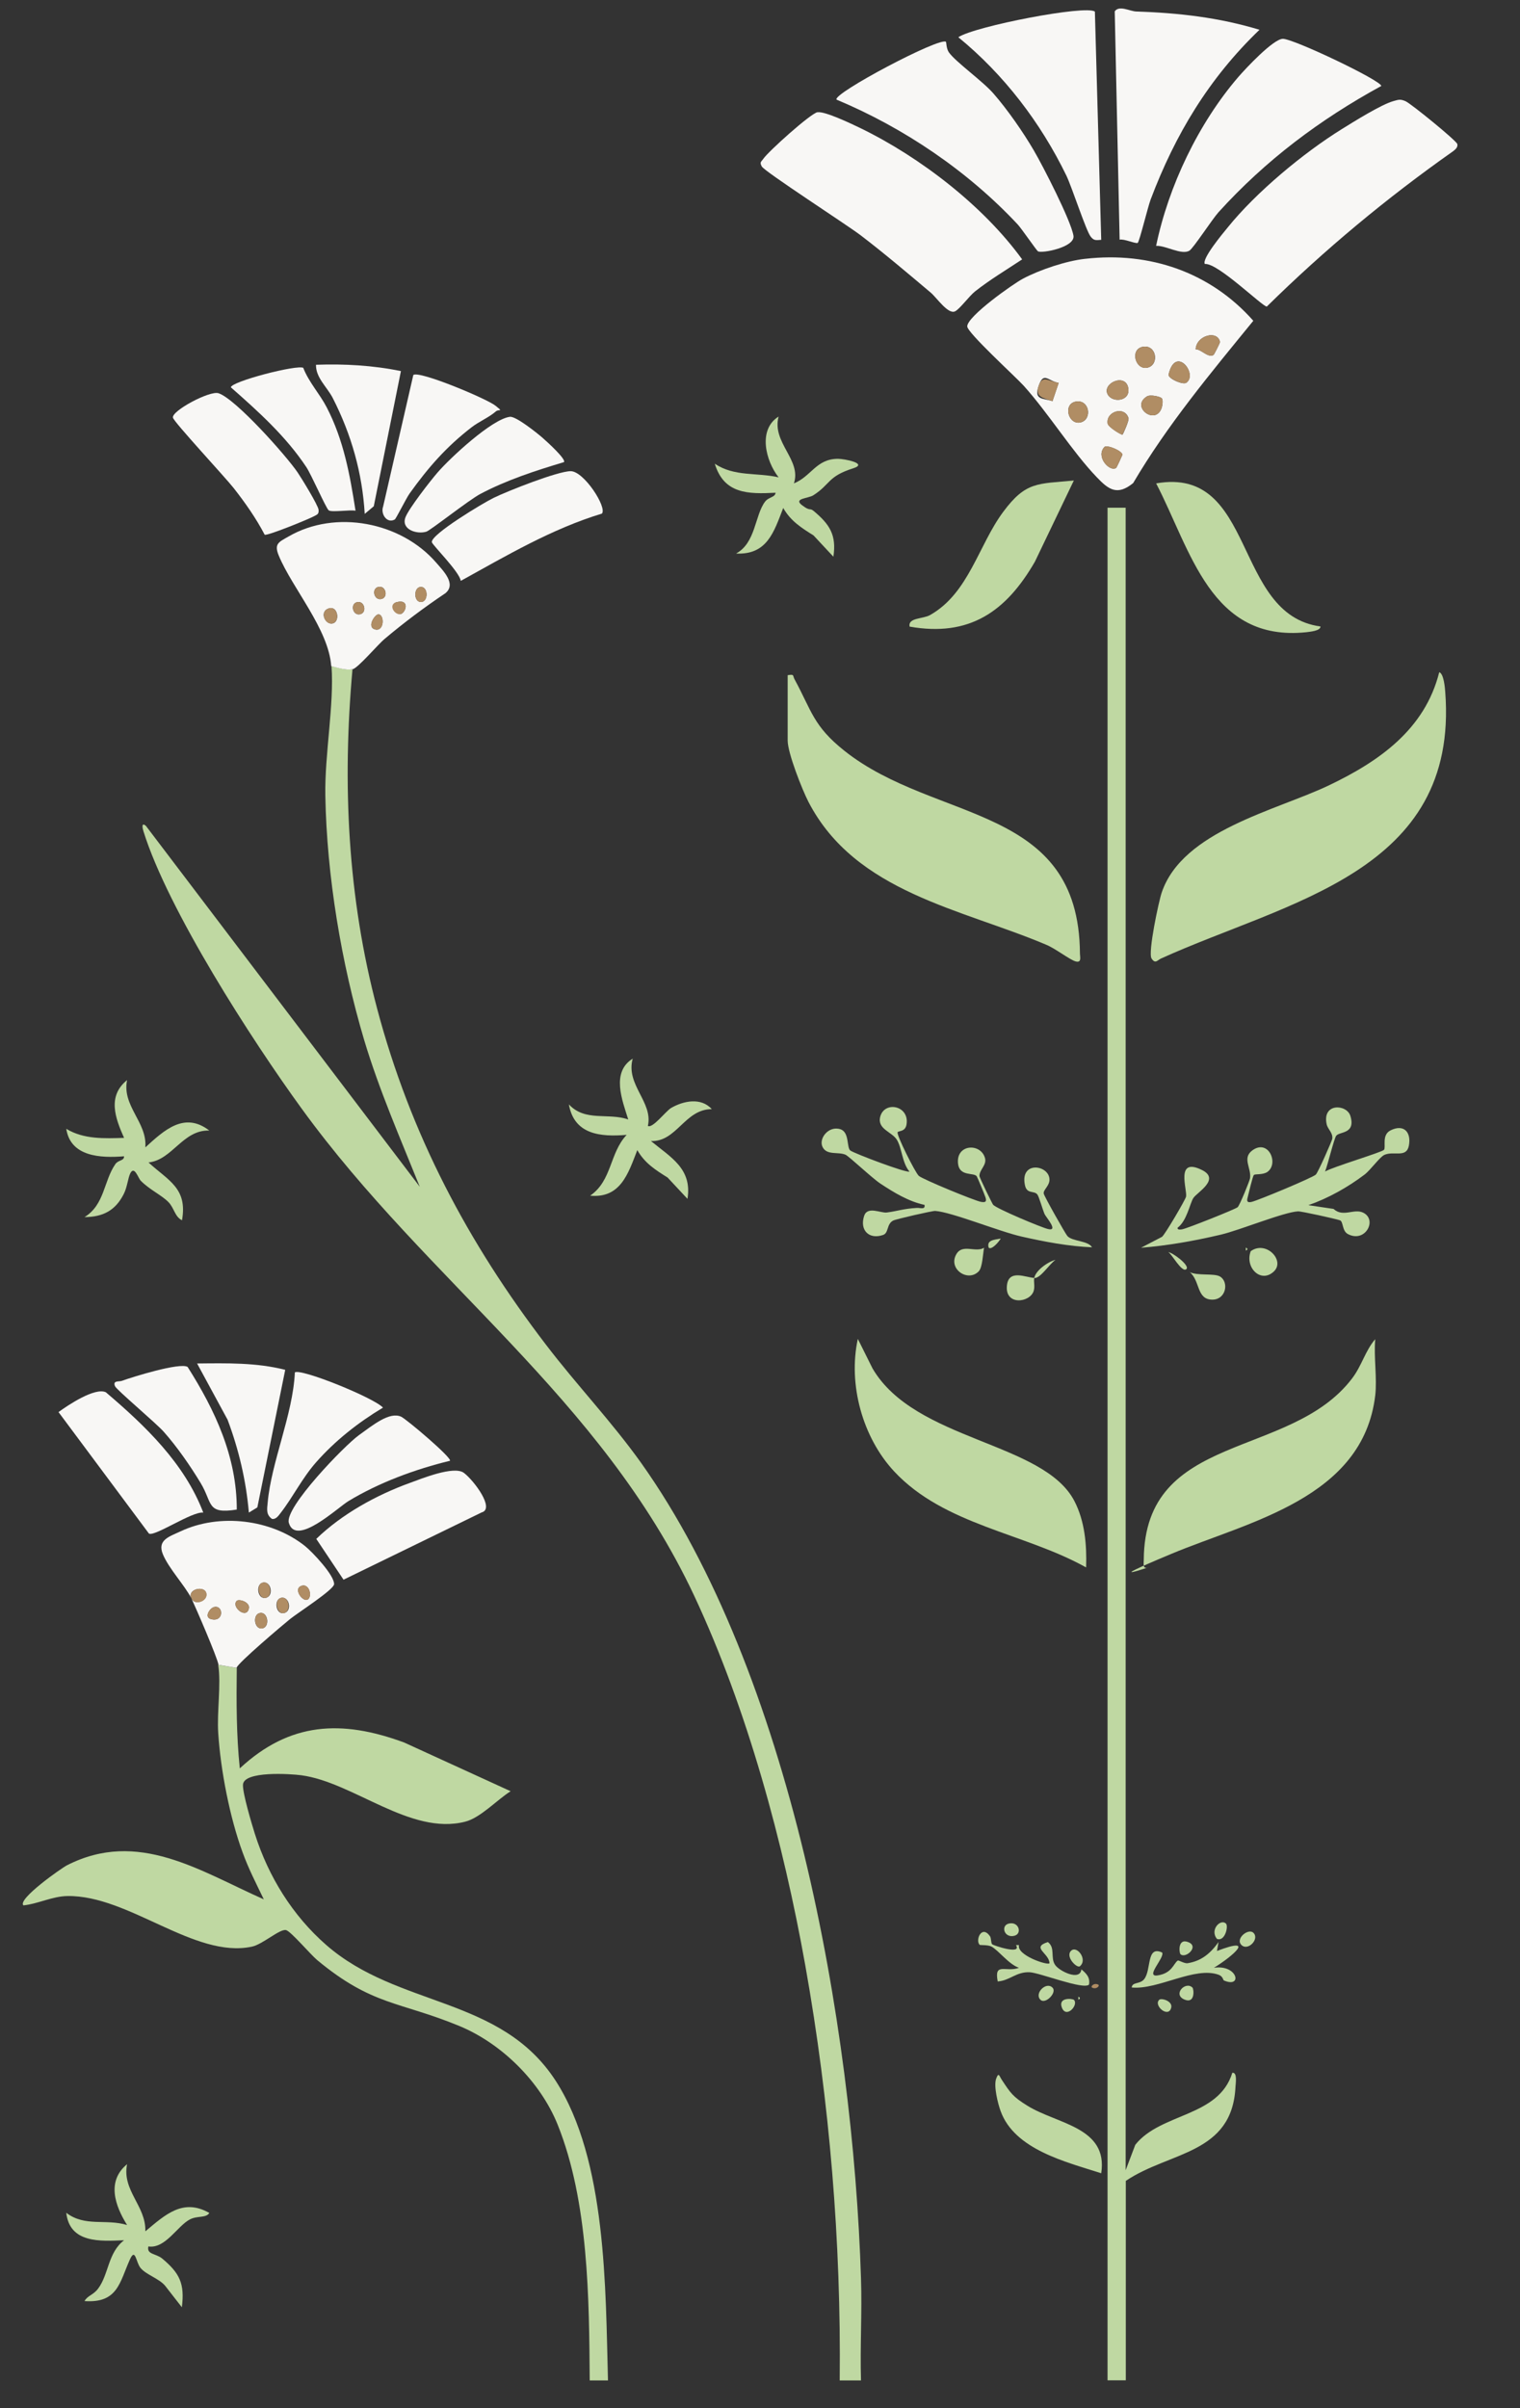 <svg xmlns="http://www.w3.org/2000/svg" id="Layer_1" viewBox="0 0 1057.3 1674.9"><rect x="0" y="0" width="1057.3" height="1674.9" fill="#333333" stroke="none"/><defs><style>      .st0 {        fill: #f8f7f5;      }      .st1 {        fill: #b08d64;      }      .st2 {        fill: #bfd8a2;      }    </style></defs><path class="st2" d="M245.2,465.4c-7.2,79.6-3.4,158.7,17.1,236,23.2,87.4,63,162.7,117.6,234,21.3,27.9,45.7,53.5,66.1,82.1,103.9,146.2,147.3,390.1,152.9,567.1.8,23.6-.7,47.4,0,71h-14.8c1-96.5-7-193.5-23.9-288.4-15.3-85.7-40.4-178.5-77.3-257.3-64.8-138.2-185.3-217.9-273.1-338.9-34.6-47.6-92.9-138-110-192.8-.6-1.9-1.7-6.7,1.7-3.8l190.5,251c-13.6-33.8-28.2-67.1-38.7-102.1-15.9-53.5-26-114.2-27-169.9-.5-28.9,6.2-63.1,4.3-90.1,4.5,1.1,10.3,3.1,14.8,2.1Z"></path><path class="st2" d="M164.7,1160c-.3,23.4-.3,46.7,2.1,69.9,34.8-32.3,70.9-34,114.3-18l74.1,33.9c-9.4,5.9-21.1,18.6-31.7,21.2-38.1,9.7-77.5-27.4-113.9-32.3-7.4-1-40.4-3.2-40.6,6.7-.2,6.1,6.1,27.1,8.3,34.1,9.4,29.7,26.3,56.9,49.7,77.3,50.1,43.7,121.3,35.3,159.6,94.5,35.4,54.9,34.6,144.9,36.3,208.3h-12.7c-.4-56.9-.8-124.4-22.3-177.9-12-29.8-39-56.6-68.8-68.8-41.4-17-60.2-13.9-98.4-45.6-4.6-3.8-18.4-20.1-21.7-20.9-4.3-1.1-16.2,9.9-23.8,11.5-39.9,8.5-85.5-35.8-128.2-35.2-10.5.1-20.4,5.4-30.7,6.5-4.5-4.2,26.4-25.9,30.3-27.9,49.4-25.2,92.3,3.9,136.9,23.7-5.2-10.8-10.7-21.4-14.8-32.8-8.9-24.3-15.2-56.8-16.9-82.7-1-14.8,2.1-33.9,0-47.6l12.7,2.1Z"></path><path class="st2" d="M783,353.1v1156.3l6.7-17.7c17.8-22.4,57.9-19,67.5-50.1,3.6-.4,2.3,7.3,2.2,9.6-2.2,47.3-45.8,45-76.3,65.6v138.7h-12.7V353.1h12.7Z"></path><path class="st0" d="M755,180c44.7-5.1,86.9,9.3,116.8,43.1-29.6,36.3-59.7,72.3-83.6,112.9-11.1,9-17.1,4.5-25.3-4.1-17.1-17.8-33.3-44.1-50.8-63.6-5.8-6.4-39.3-36.9-39.3-41.3,0-7,31.8-29.5,38.8-33.2,11.7-6.2,30.2-12.4,43.3-13.8ZM844.1,246.9c.4-.3,4.6-8.4,4.5-9.1-1.7-8.4-16.4-4.6-16.9,5.1,3.9,0,8.6,6.2,12.4,4ZM794.9,241.2c-9.3,1.7-5.1,16.9,3.7,14.4,7.9-2.3,5.8-16.1-3.7-14.4ZM825.2,266.2c8.4-6-7.7-26.7-12.4-5.4.7,3.1,10.3,7,12.4,5.4ZM736.4,266.3c-7.5-1.3-10.4-8.1-13.9,2s2.9,8.5,9.6,10.7l4.3-12.7ZM770.6,274.5c3.4,5.9,15.9,4.6,14.2-4.7-2-10.7-18.7-3.1-14.2,4.7ZM808.2,277.1c-.8-1.2-8-2.9-10.4-1.4-11.7,7.2,5.9,20.5,10.2,8.1.6-1.7,1.1-5.4.2-6.7ZM748.3,279.3c-9.3,1.7-5.1,16.9,3.7,14.4,7.9-2.3,5.8-16.1-3.7-14.4ZM780.8,302.3c.5-.4,4.6-9.7,4.2-11.4-2.5-8.8-15.9-4.8-14.5,3.7.4,2.5,9.7,8.1,10.4,7.7ZM776.4,325.4c.4-.3,3.7-7.5,4.4-9.2-.5-2.7-10.4-6.9-12.5-5.4-6.5,6.8,3.7,17.7,8.1,14.6Z"></path><path class="st2" d="M547.9,469.6c4.8-.8,3.4.2,4.7,2.7,12,22,13,32.6,34.8,49.9,63.4,50.4,163.2,36.6,163.8,141.1,0,2.2,1.4,6.7-3.2,5.3-4-1.2-13.9-8.9-20.2-11.5-58.9-25-132.7-36.3-165.4-99.3-4.4-8.5-14.5-34.1-14.5-42.7v-45.5Z"></path><path class="st2" d="M1001.1,467.5c3.2,1,4,10.9,4.2,13.8,9.6,125.6-110.1,145.5-197.8,185.4-2.4,1.1-3.9,4-6.5-.1s5.1-40.2,7.1-45.9c14.6-42.9,79.3-56.9,116.1-74.4,35-16.7,66.9-38.9,76.9-78.7Z"></path><path class="st0" d="M568.6,78.1c5-1,24.3,8.3,30.3,11.2,41.4,20.2,85.2,54,112.1,91.1-11,7.3-22.4,14.1-32.8,22.3-4.1,3.3-10.5,12.1-13.8,13.8-4.8,2.5-12.7-9.3-16.9-12.9-15.9-13.4-32.4-27.4-48.9-40-9.6-7.3-66.7-44.2-68.7-47.8-1.7-3.1-.4-3.2,1.1-5.4,3.5-5.1,32.8-31.5,37.7-32.4Z"></path><path class="st0" d="M838.1,183.6c-2.4-3.4,12.5-21.3,15.8-25.3,19.7-24.5,52.8-52,79.6-68.6,8.4-5.2,27.2-17,35.8-19.4,3.6-1,4.7-1.5,8.4.1s35.5,27.5,36,29.8-1.4,3.8-3.1,5.1c-46,32.4-89.3,68.4-129.4,107.9-2.6.5-34-30.4-43-29.6Z"></path><path class="st0" d="M658,29.1c.3.3.2,4.8,2.1,7.4,4.8,6.7,23.3,19.8,30.9,28.5,9.7,11.1,20.7,26.9,28.1,39.6,6.3,10.7,26,49.1,27.6,59.4,1.2,8-21.9,12.4-24.7,10.8-1-.6-11.4-15.8-14.1-18.7-34.7-37.1-79.1-67.2-126-86.8-3.1-4.1,72.1-43.9,76.1-40.2Z"></path><path class="st0" d="M804.2,170.9c8.6-41.4,29.4-85.1,57.2-117.4,5.3-6.1,24-26.1,30.8-26.5,6.9-.4,68.6,29,68.6,32.8-42.8,23.4-80.5,51.7-113.3,87.9-4.3,4.8-17.4,24.9-20.1,26.6-5.4,3.4-16.6-3.7-23.2-3.3Z"></path><path class="st2" d="M755.4,1090.1c-42.8-23.9-98.5-29.3-133.4-66.7-22-23.6-32.2-60.5-25.3-92.2l10.2,20.5c29.6,50.7,119.1,50.9,140.5,92.4,7.2,14,8.6,30.3,8.1,45.9Z"></path><path class="st2" d="M956.6,970.5c-8.5,71.7-88.2,87.8-141.8,110.2s-12.5,8.1-16,9.4c-4.2,1.6-3.2-2.7-3.2-5.3.6-89.5,101.9-69.5,144.9-126.1,6.8-8.9,9.1-19.2,16.1-27.3-1.1,12.5,1.4,27,0,39.2Z"></path><path class="st0" d="M876.1,20.7c-35.1,33.7-58.6,72.7-75.7,118-2,5.3-7.8,29.3-9,30.2s-9.7-3-12.6-2.2l-3.4-158.8c3.1-4.5,10.6,0,15,.1,29.6,1,57.2,4.1,85.7,12.7Z"></path><path class="st0" d="M761.6,8.2l4.4,158.6c-3.4.2-5,.8-7.3-2.2-3.2-3.9-12.9-34-16.9-42.4-17.9-36.9-43.5-70.4-75.2-96.3,11.2-7.6,89.2-22.7,95-17.8Z"></path><path class="st0" d="M245.2,465.4c-4.5,1-10.4-1-14.8-2.1-1.8-25.7-27.1-54.2-36.5-76.9-3.4-8.2,0-9.4,6.7-13.2,32.8-19.1,78.4-10.1,102.8,18.1,5,5.8,14.2,14.9,6.4,21.3-14.6,9.8-28.9,20.5-42.3,31.8-4.8,4-18.5,20.3-22.3,21.1ZM263.2,408.2c-5,1.1-3.1,9.6,2.1,8.4,5-1.1,3.1-9.6-2.1-8.4ZM292.8,408.2c-5.2,0-5.2,10.5,0,10.5s5.2-10.5,0-10.5ZM248.4,418.8c-5,1.1-3.1,9.6,2.1,8.4,5-1.1,3.1-9.6-2.1-8.4ZM275.9,418.8c-5.9,1.5.7,8.4,2.1,8.4,4.1,0,7.7-10.9-2.1-8.4ZM229.3,423c-7.6,1.7-3.4,11.8,2.1,10.6,5.2-1.2,3.7-11.9-2.1-10.6ZM263.2,427.3c-2.5,0-8.4,9.1-2.1,10.5s6.4-10.5,2.1-10.5Z"></path><path class="st0" d="M164.7,1160l-12.7-2.1c-.8-5-16-40.4-19.1-46.6,2.2,5.8,11.7,2.3,10.6-3.1-1.2-5.7-13-3.1-10.6,3.1-4.3-8.5-15.5-20.4-19.6-30.3-4.1-10,4.5-12.3,12.4-16,27.1-12.7,63-8.4,86.5,10.3,5.2,4.2,20.4,20.3,20.2,26.5-.1,3.8-25.4,20-30.7,24.3-5.3,4.3-36.4,30.6-37.1,33.8ZM182.8,1100.7c-5.2,1.2-3.7,11.9,2.1,10.6s3.7-11.9-2.1-10.6ZM210.3,1102.8c-8.3,1.8,3.1,15.5,5.2,7.4.8-3-1.3-8.2-5.2-7.4ZM195.5,1111.3c-5.2,1.2-3.7,11.9,2.1,10.6s3.7-11.9-2.1-10.6ZM164.7,1113.4c-4.1,4.1,6.7,13.1,8.4,5.3,1-4.5-6.9-6.8-8.4-5.3ZM148.9,1117.7c-2.9.7-7.2,7.1-2.1,8.4,9.1,2.4,8.8-10,2.1-8.4ZM180.6,1121.9c-5.2,1.2-3.7,11.9,2.1,10.6,5.2-1.2,3.7-11.9-2.1-10.6Z"></path><path class="st0" d="M184.1,371.9c-6-11.5-13.6-22.3-21.6-32.5-5.9-7.5-41.5-45.8-42.2-48.9-1.1-4.7,25.6-19,31.7-17,11.8,3.8,47.2,43.5,55.1,55.2,2.7,4,14.2,22.7,14.5,25.9.3,3.1-1.1,3.3-3.3,4.5-3.6,2-32.6,13.8-34.2,12.8Z"></path><path class="st0" d="M141.4,1052c-7.9-.9-33.8,16.9-37.8,14.6l-62.9-84.5c6.7-4.9,25.3-17.3,32.9-13.8,27.4,23.3,54.7,49.4,67.8,83.7Z"></path><path class="st0" d="M418.7,357.2c-34.9,10.6-66.5,29.3-98.2,46.8-.8-6.2-19.8-25-20.1-26.9-1-5.3,36.2-27.6,42.9-30.8,9.8-4.8,44.4-18.5,53.6-18.6s25.5,25.1,21.8,29.5Z"></path><path class="st0" d="M238.9,1098.6l-18.9-28.3c17.7-17.2,41.8-30.5,65-38.9,8.5-3.1,30.8-12.2,37.7-7s21.8,25,12.3,27.5l-96.1,46.8Z"></path><path class="st2" d="M929.5,789.8c-1.6,2.3-6,20.6-7.8,25,5.3-3.2,39.6-13.4,41-15.1,1.5-1.9-1.8-10.3,4.5-13.5,9.1-4.6,14.6,1,12.8,10.6-1.7,8.8-10.3,3.5-17,6.4-3.3,1.5-9.7,10.6-13.8,13.7-11.6,8.8-25.3,16.5-39.1,21.3l17.5,2.6c6.6,6.1,14.2-.5,20.6,2.6,10.1,4.9,1.5,21.3-10.6,14.9-4.2-2.2-3.1-8.8-5.6-9.6-3.3-1.1-26.8-6.3-29.1-6.2-9.9.5-40.5,13.1-53.7,16.2-17.8,4.2-37.2,7.7-55.5,9.1l14.6-7.6c2.2-1.8,16.2-25.7,16.7-27.9,1-4.8-7.7-27.8,11-18.6,13.2,6.5-3.4,15.6-5.9,19.5s-4.5,15.9-11,20.7c-.3,1.6,2,1.3,3.2,1.1,3.4-.6,37.1-14,38.6-15.4s8.4-18.5,8.6-20.1c1.1-7.1-5.7-14,1.6-19.4,11.2-8.2,18.6,9,10.6,14.9-3.2,2.3-8.6,1.3-9.5,2.2s-3.7,13.2-4.4,15.8-.1,3.6,2.9,2.9c4.6-1.1,42.8-17,44.6-19s11.2-23.5,11.4-24.8c.6-4.3-3-6.4-3.9-10.2-3.2-15,14-14,16.5-5.8,3.9,12.8-7.7,10.8-9.8,13.8Z"></path><path class="st2" d="M918.5,435.7c.2,3.1-7.6,3.7-9.8,4-66.6,7-80.3-57-104.5-103.5,69.7-12.2,53.2,91.3,114.3,99.5Z"></path><path class="st2" d="M747,334.1l-27.1,56.5c-20,34.7-45.5,52.6-87.2,45.2-1.2-6.3,9.2-5.2,14.2-8,27-15.2,33.7-48.7,51-71.9,15.7-21.1,23.8-19.3,49.2-21.7Z"></path><path class="st2" d="M624.4,787.5c-1.1,1.4,12.1,27.9,14.7,30.3s39.3,17.5,43.3,18.1c2.9.5,4.1,0,3.1-3.1-.4-1.4-5.6-14-6.1-14.7-2-2.8-12,.4-13-8.8-1.5-13.8,16-14.5,18.8-3.7,1.2,4.8-4,8-3.9,12.3,0,1.1,8.8,19.1,9.5,20,2.3,2.7,33.5,15.8,38.2,16.9,7.6,1.8-1.4-8.2-2.4-10.4-1.4-3.3-3.9-12.2-5-13.6-2.3-3-7.4,0-8.7-6.7-3.4-16.8,16.5-14,17.1-4.1.3,4.7-4.4,7.4-4,10.1.2,1.7,15.3,28.4,16.5,29.6,3.5,3.8,14.4,3.1,17.1,7.8-16.4-.7-32.7-3.8-48.7-7.4-15.7-3.5-48.8-17.1-60.4-17.9-2-.1-27.3,5.7-29.2,6.7-4.7,2.4-3,8.6-7,10-9.7,3.4-16.5-3.2-13.2-13.3,2.3-6.9,11.5-1.8,15.7-2.3,7.2-.9,11.8-2.7,21.1-3.2,2.4-.1,5.8,1.4,5.2-2.1-11.2-2.4-21.3-8.6-30.7-14.8-5.9-3.9-21.8-19-24.3-20.1-5.2-2.2-12.9.6-15.9-5.3s4.2-15.1,12.4-12.4c6.4,2.1,4.2,12.8,6.9,14.8s39.3,15.9,41.1,14.6c-5.1-6-5.2-16.2-8.7-22-3.4-5.7-13.9-7.4-11.6-16.2,3-11.1,20.3-7.7,18.3,5.3-.8,5.4-5.4,4.4-6.3,5.6Z"></path><path class="st0" d="M211,256c3.9,9.9,11.3,17.8,16.2,27.2,11.8,22.7,16.2,46.9,20.1,72-3.9-.8-16.8,1.3-18.7-.3s-12-24.7-15.5-30c-14.2-21.4-33.4-38.7-52.5-55.5,0-4,46.4-16.1,50.5-13.5Z"></path><path class="st0" d="M130.5,950.7c19.1,30.1,34.3,62.6,34.2,99.2-21.2,3.4-16.7-4.5-25.1-18.4-7.3-12.1-16.4-25.2-25.7-35.7-5.4-6.1-32.9-29.2-33.9-31.7-1.7-4.1,2.6-3,4.7-3.7,7.4-2.7,40.5-13,45.8-9.7Z"></path><path class="st0" d="M312.9,1016c-24.2,5.9-49.2,15.1-70.5,28-7.5,4.5-36.6,32.1-41.5,15.1-3-10.6,38.7-53.7,48.7-60.9s21.3-16.5,29.4-12.9c3.7,1.7,35.5,28.6,34,30.7Z"></path><path class="st0" d="M354.7,289.9c4-.6,18.7,11.1,22.7,14.6s16.4,14.9,14.9,16.9c-19.9,6-39.8,12.4-58.3,22.2-8.2,4.4-34.7,25.4-37.5,26.2-6.7,2-17.8-1.6-14.4-10.2,2.5-6.2,17.1-25,22.2-30.9,8.8-10.2,37.7-37.1,50.3-38.8Z"></path><path class="st0" d="M205,954.6c3.4-3.4,55.1,17.5,61.4,24.4-17.3,10.4-33.2,22.9-46.6,38.1-9.6,10.9-16.1,24.2-24.4,34.9-1.5,1.9-3.3,4.9-6.2,4.4-4.3-3-3.4-7-3-11.4,2.5-28.1,17.5-61.1,18.9-90.3Z"></path><path class="st0" d="M274.6,361.3c-5.5,3.1-10-4-8.1-9l21-91.5c4.1-3.2,51.3,16.6,57.2,21.4s2.4,1.9,0,4.1c-4.4,3.9-11.7,7-16.7,10.9-17.6,13.6-30.1,27.9-43,45.9-2.4,3.3-9.5,17.7-10.4,18.2Z"></path><path class="st0" d="M278.9,258l-18.9,94.1-6.3,5.3c-1.7-28.5-9.3-55.2-22.2-80.5-4-7.8-11.9-14.2-11.7-23.2,19.9-.7,39.6.4,59.1,4.4Z"></path><path class="st0" d="M198.4,952.7l-19.4,95.7-5.9,3.6c-1.9-22.2-7-43.8-14.8-64.6l-21.2-39.1c20.5-.2,41.2-.7,61.2,4.4Z"></path><path class="st2" d="M101.2,797.9c13-11.8,27-25,44.4-11.6-18.5-.6-25.6,20.4-42.3,22.2,13.7,12.6,27.3,17.8,23.3,40.2-5.1-2.5-5.4-8.6-9.5-12.7-4.7-4.8-13-8.5-19.2-14.8-1.8-1.8-4.4-10.8-7.3-5.1-1.6,3.3-2.1,9.6-4.5,14.3-5.8,11.5-14.4,16-27.3,16.1,14-8.6,13.3-25.1,21.4-36.8,2.1-3.1,6.2-2.2,6.1-5.5-16.3,1.3-37.2.4-40.2-19.1,12.2,7.4,26.5,6.7,40.2,6.3-6.1-13.7-11.8-29,2.1-40.2-3.7,18,14,29.3,12.7,46.6Z"></path><path class="st2" d="M450.6,783c3.1,2.3,12.5-10.2,16.2-12.4,8.6-5,20.9-7.5,28.3.8-18.8,0-24.4,22.9-42.3,22.2,13.7,11.3,28.8,19.2,25.4,40.2l-13.8-14.8c-8.6-5.4-15.9-10-21.1-19.1-6.3,16.2-11.6,33.7-32.8,31.7,15.3-10.5,13.4-29.6,25.4-42.3-18.2,1.5-36.5-.1-40.2-21.2,11.4,12.3,27.3,5.6,41.3,10.5-4.2-13.4-12-32.9,3.1-42.3-5,18.2,14.2,30.1,10.6,46.6Z"></path><path class="st2" d="M101.2,1551.8c13.8-11.5,26.1-23.1,44.4-12.7-2.2,3.7-8.4,1.8-13.5,4.5-8.6,4.4-17.1,20.6-28.9,18.8-1.3,5.7,5.2,4.8,9.6,8.4,12.1,10.1,15.8,17.4,13.7,33.9l-11.6-14.9c-4.2-5.1-13.3-7.7-17.2-12.5-3.2-4-3.5-14.4-7.4-5.7-7.1,15.8-8.4,30.4-31.5,28.8,2-3.8,6.1-4.2,9.4-8.6,7.5-9.9,6.8-25.1,18.1-33.7-16.5.7-37.8,2.2-40.2-19.1,13,10,27.6,4,42.3,8.5-8.4-13.4-14.4-30.5,0-42.3-3.7,18.3,13.2,29,12.7,46.6Z"></path><path class="st2" d="M766,1511.5c-24.5-7.9-60.3-16.4-70-43.3-1.9-5.2-4.9-17.3-3.1-22.4,1.8-5.1,2.3-1.7,3.8.5,6.3,9.6,7.9,12,17.9,18.2,20.7,12.9,56.3,14.8,51.4,47Z"></path><path class="st2" d="M846.5,1356.9c27.7-10.6,10.7,3.8-2.1,11.7,16.6-2.5,20.1,14.5,6.9,8.8-.5-.2-.6-2.8-3.5-3.9-16.5-6.2-42.3,10.6-60.6,8.8.4-4,5.6-2.1,8.6-5.7,5.3-6.5,1.4-23.8,12.6-18.6,1.8,3.7-12.2,17.2-3.2,15.9,10.1-1.5,11.1-8.3,14-10.3.7-.5,4.5,2.2,7,1.8,9.7-1.6,15.9-7,21.4-14.7l-1.1,6.3Z"></path><path class="st2" d="M690.2,1352.3c.8.7,20.9,7.6,16.5.5h2.1c-1.8,7,19.5,14.2,21.2,12.7,0-7-13.2-11-1.1-14.8,5.4,4.1,1.5,10.9,5.1,16,2.9,4.2,17.3,11.4,18.2,3,3.5,2.9,6.2,5.6,5.3,10.6-4,3.8-34.3-8.3-41.3-8.6-9.4-.4-13.7,5.8-22.2,6.4-2.6-13.7,5.6-6.1,14.8-9.5-7-2.3-14.4-12.3-19.2-14.8-2.6-1.3-7.8-.8-8.2-1.2-3.1-3.2,1.4-14.1,7.2-6,1,1.4.6,4.8,1.6,5.7Z"></path><path class="st2" d="M827.4,884.7c5.7,2.8,17.1.7,21.2,3.1,6.4,3.8,4.3,16.1-5.3,16.1-11.2,0-8.3-13.2-15.9-19.3Z"></path><path class="st2" d="M680.8,884.2c-7.6,7.9-21.8-1.8-15.4-12.2,4.3-7,13.4-.6,19.1-4.2-.8,4.2-1.1,13.7-3.7,16.4Z"></path><path class="st2" d="M886.2,884.2c-9.1,8.8-20.5-2.7-16.2-14,10.6-7.7,24,6.4,16.2,14Z"></path><path class="st2" d="M719.4,888.9c.9-5.1,9-11.1,14.8-12.7-4.7,3.4-10.4,12.9-14.8,12.7-.5,2.6.6,5.8-.4,9-2.6,8.2-20,10.3-18.6-3.7,1.1-11.8,13.3-5.6,19.1-5.4Z"></path><path class="st2" d="M852.8,1337.9c1.8,1.8-.7,12.7-6.3,10.6-5.2-6.4,2.6-14.3,6.3-10.6Z"></path><path class="st2" d="M701.5,1337.9c7.2-1.9,9.7,6.9,4.2,8.4-7.2,1.9-9.7-6.9-4.2-8.4Z"></path><path class="st2" d="M829.5,1382.4c.9.9,2,11.2-5.3,8.4-9-3.4.4-13.3,5.3-8.4Z"></path><path class="st2" d="M732.1,1382.4c3.4,3.4-5,11.9-8.4,8.4-4.4-4.4,4-12.9,8.4-8.4Z"></path><path class="st2" d="M871.9,1344.3c4.4,4.4-4,12.9-8.4,8.4s5-11.9,8.4-8.4Z"></path><path class="st2" d="M751.2,1367.5c-2,1.7-10.2-6.4-6.3-10.6,4-4.3,11.9,5.9,6.3,10.6Z"></path><path class="st2" d="M747,1390.9c3.5,3.5-5.4,13.4-8.4,5.3-2.7-7.3,7.5-6.2,8.4-5.3Z"></path><path class="st2" d="M821.1,1359.1c-.9-.9-2-11.2,5.3-8.4,8.2,3-1.8,11.9-5.3,8.4Z"></path><path class="st2" d="M806.3,1390.9c1.5-1.5,9.4.8,8.4,5.3-1.7,7.8-12.5-1.2-8.4-5.3Z"></path><path class="st2" d="M825.3,882.6c-3.1,3.2-10.5-11.1-12.7-11.7,2.4-.2,15.1,9,12.7,11.7Z"></path><path class="st2" d="M696.1,861.4c-1.3,2.4-6.5,8.3-8.4,6.3-1.5-5.3,3.8-5.4,8.4-6.3Z"></path><path class="st1" d="M763.9,1380.3c1.4.7-1.2,3.6-4.2,2.1-1.4-.7,1.2-3.6,4.2-2.1Z"></path><path class="st2" d="M866.6,867.7c1.4.7,1.4,1.4,0,2.1v-2.1Z"></path><path class="st2" d="M750.1,1388.7c1.4.7,1.4,1.4,0,2.1v-2.1Z"></path><path class="st2" d="M552.2,336.2c12.1-4.8,15.5-17.1,30.7-17.1,4.2,0,21.3,3.2,10.6,6.6-18,5.7-15.7,11.1-27.8,18.8-3.5,2.2-14,2.1-7.9,6.8s5.2,1.6,8.2,4.1c11,9.2,16,16.6,13.7,31.8l-13.8-14.8c-8.6-5.4-15.9-10-21.1-19.1-6.5,16.8-11.2,32.7-32.8,31.7,13.7-7.4,13-26.5,20.1-36,2.6-3.5,7-2.9,7.4-6.3-19.2,1-35.9.9-42.3-20.2,13.6,9.2,29.3,6,44.4,9.5-9-11.4-14.6-33.2,0-42.3-4.9,18.2,16.2,30.1,10.6,46.6Z"></path><path class="st1" d="M825.2,266.2c-2.1,1.5-11.7-2.4-12.4-5.4,4.7-21.2,20.9-.5,12.4,5.4Z"></path><path class="st1" d="M780.8,302.3c-.6.5-10-5.2-10.4-7.7-1.3-8.5,12.1-12.5,14.5-3.7.5,1.7-3.7,11-4.2,11.4Z"></path><path class="st1" d="M794.9,241.2c9.4-1.7,11.5,12,3.7,14.4-8.7,2.6-13-12.6-3.7-14.4Z"></path><path class="st1" d="M748.3,279.3c9.4-1.7,11.5,12,3.7,14.4-8.7,2.6-13-12.6-3.7-14.4Z"></path><path class="st1" d="M844.1,246.9c-3.9,2.2-8.5-4-12.4-4,.5-9.7,15.2-13.5,16.9-5.1.1.6-4,8.8-4.5,9.1Z"></path><path class="st1" d="M736.4,266.3l-4.3,12.7c-6.7-2.2-12.3-3-9.6-10.7s6.4-3.3,13.9-2Z"></path><path class="st1" d="M808.2,277.1c.9,1.3.4,5-.2,6.7-4.3,12.4-21.9-.9-10.2-8.1,2.4-1.5,9.5.2,10.4,1.4Z"></path><path class="st1" d="M776.4,325.4c-4.4,3.2-14.6-7.7-8.1-14.6,2.2-1.5,12,2.6,12.5,5.4-.7,1.6-4,8.9-4.4,9.2Z"></path><path class="st1" d="M770.6,274.5c-4.5-7.8,12.2-15.4,14.2-4.7,1.7,9.3-10.7,10.6-14.2,4.7Z"></path><path class="st1" d="M229.3,423c5.7-1.3,7.2,9.4,2.1,10.6-5.5,1.3-9.6-8.9-2.1-10.6Z"></path><path class="st1" d="M263.2,427.3c4.3,0,4.3,12-2.1,10.5s-.4-10.5,2.1-10.5Z"></path><path class="st1" d="M292.8,408.2c5.2,0,5.2,10.5,0,10.5s-5.2-10.5,0-10.5Z"></path><path class="st1" d="M263.2,408.2c5.2-1.1,7.1,7.3,2.1,8.4-5.2,1.1-7.1-7.3-2.1-8.4Z"></path><path class="st1" d="M248.4,418.8c5.2-1.1,7.1,7.3,2.1,8.4-5.2,1.1-7.1-7.3-2.1-8.4Z"></path><path class="st1" d="M275.9,418.8c9.8-2.5,6.2,8.4,2.1,8.4s-8-6.9-2.1-8.4Z"></path><path class="st1" d="M133,1111.3c-2.4-6.3,9.4-8.8,10.6-3.1,1.2,5.5-8.4,9-10.6,3.1Z"></path><path class="st1" d="M180.6,1121.9c5.7-1.3,7.2,9.4,2.1,10.6-5.7,1.3-7.2-9.4-2.1-10.6Z"></path><path class="st1" d="M182.8,1100.7c5.7-1.3,7.2,9.4,2.1,10.6s-7.2-9.4-2.1-10.6Z"></path><path class="st1" d="M195.5,1111.3c5.7-1.3,7.2,9.4,2.1,10.6s-7.2-9.4-2.1-10.6Z"></path><path class="st1" d="M210.3,1102.8c3.9-.9,6,4.3,5.2,7.4-2.1,8.1-13.5-5.6-5.2-7.4Z"></path><path class="st1" d="M148.9,1117.7c6.6-1.5,7,10.8-2.1,8.4-5.1-1.3-.8-7.8,2.1-8.4Z"></path><path class="st1" d="M164.7,1113.4c1.5-1.5,9.4.8,8.4,5.3-1.7,7.8-12.5-1.2-8.4-5.3Z"></path></svg>